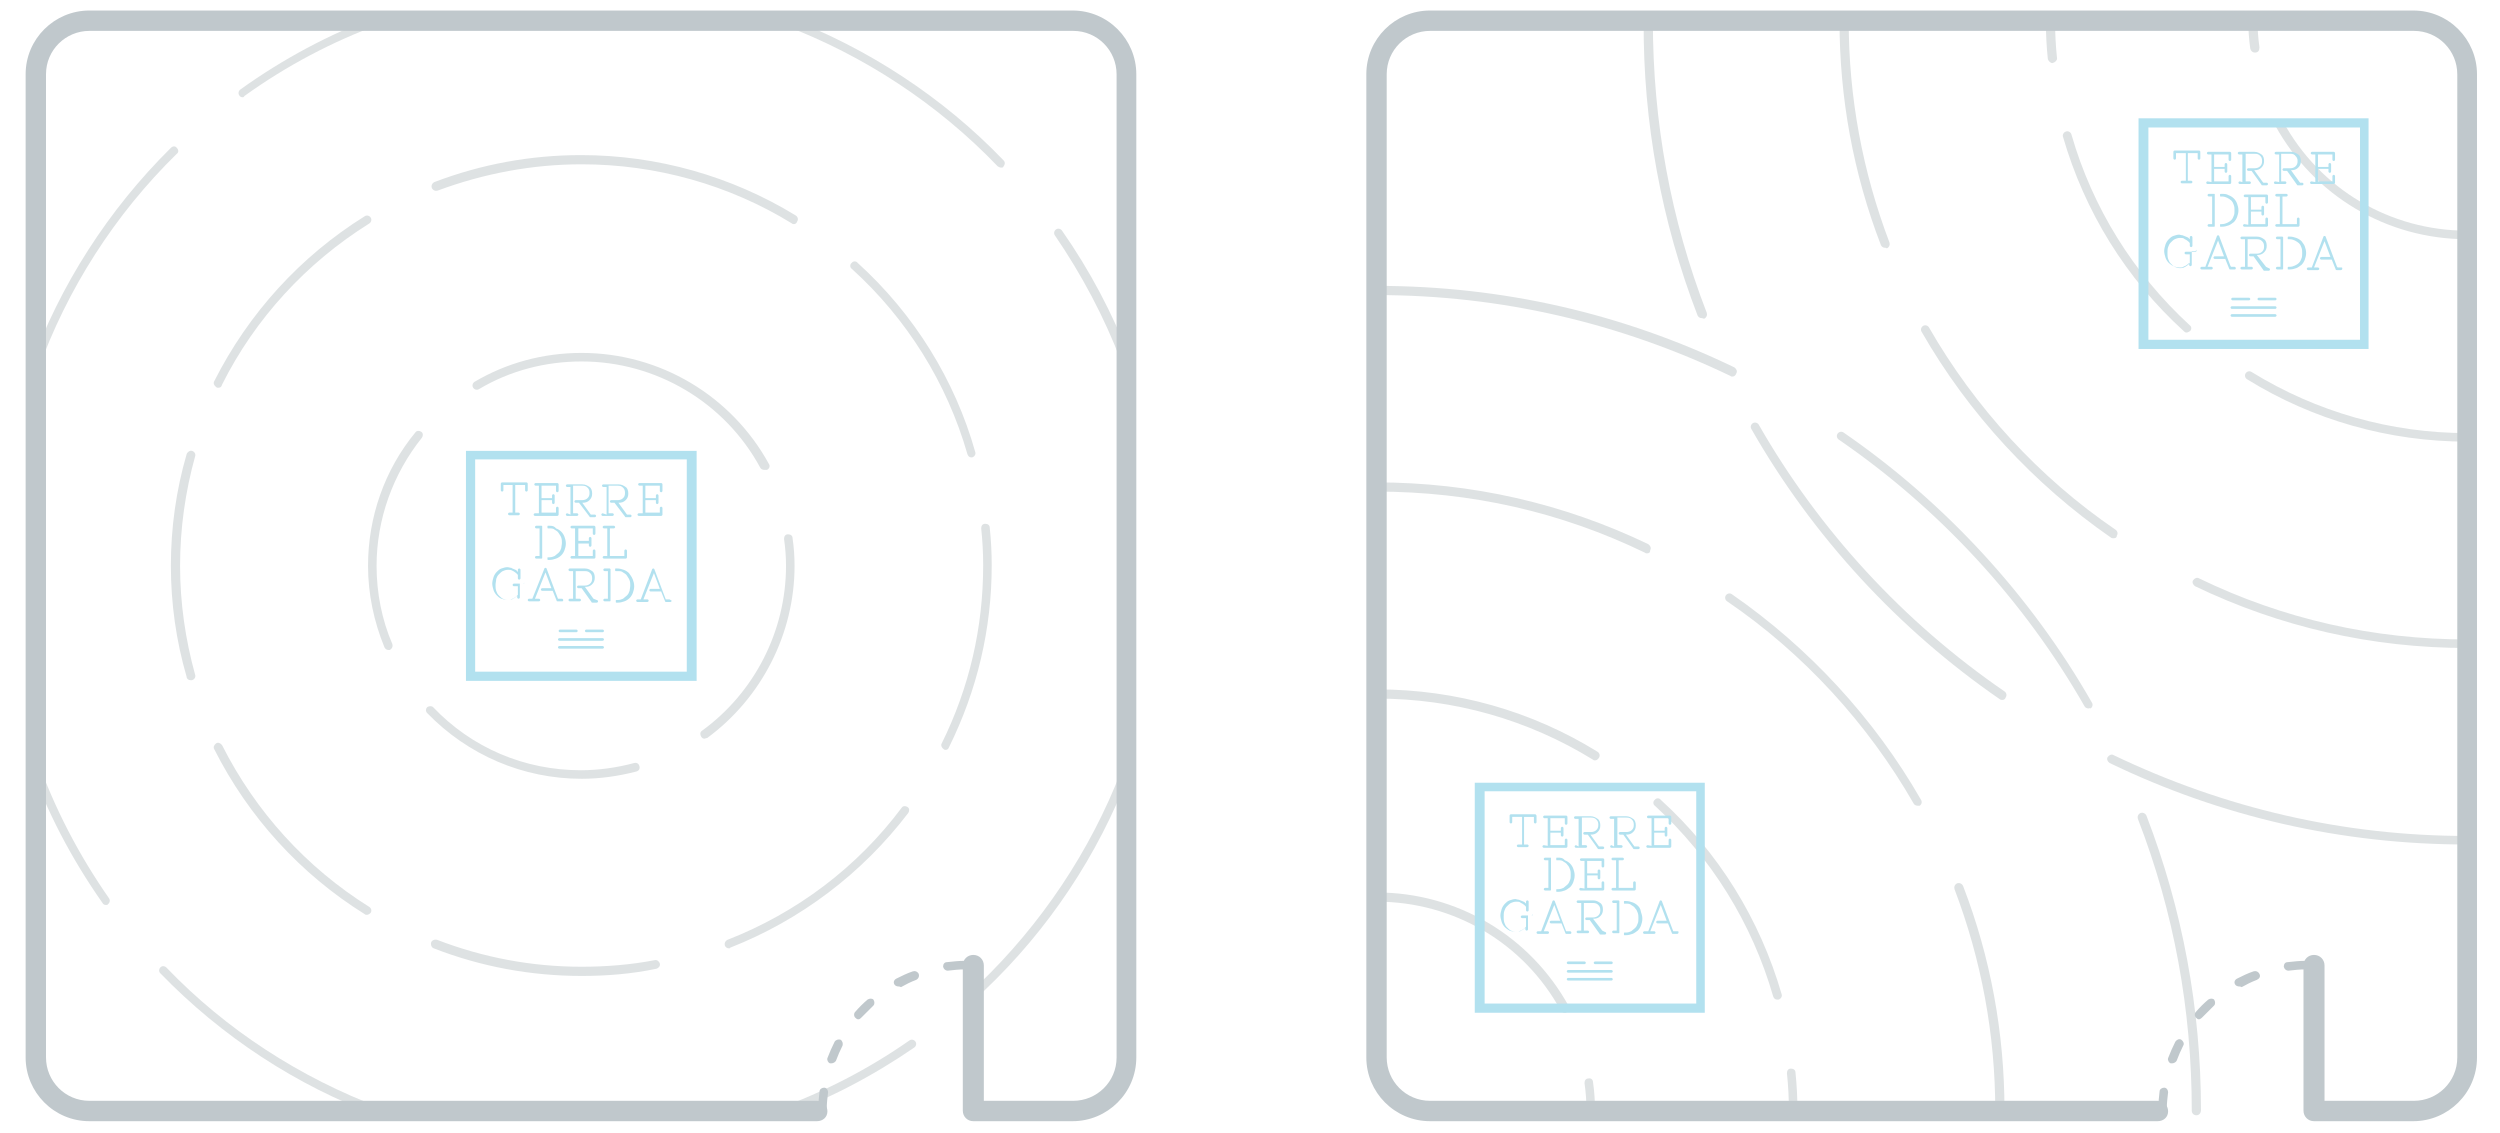 <?xml version="1.0" encoding="utf-8"?>
<!-- Generator: Adobe Illustrator 25.4.1, SVG Export Plug-In . SVG Version: 6.00 Build 0)  -->
<svg version="1.1" id="Livello_1" xmlns="http://www.w3.org/2000/svg" xmlns:xlink="http://www.w3.org/1999/xlink" x="0px" y="0px"
	 viewBox="0 0 380.4 172.4" style="enable-background:new 0 0 380.4 172.4;" xml:space="preserve">
<style type="text/css">
	.st0{fill:#B2E1EF;}
	.st1{fill:#DEE2E3;}
	.st2{fill:#C0C8CC;}
</style>
<g>
	<g>
		<g>
			<path class="st0" d="M70.9,68.6v35H106v-35H70.9z M104.6,102.2H72.3V69.9h32.2V102.2z"/>
			<path class="st0" d="M86.3,78.1c-0.1,0-0.2,0.1-0.2,0.2s0.1,0.2,0.2,0.2h1.5c0.1,0,0.2-0.1,0.2-0.2c0-0.1-0.1-0.2-0.2-0.2h-0.6h0
				c0,0,0,0,0,0v-4.2c0,0,0,0,0,0c0,0,0,0,0,0h1.4c0.4,0,0.6,0.1,0.8,0.3c0.2,0.2,0.3,0.4,0.3,0.8s-0.1,0.6-0.3,0.8
				c-0.2,0.2-0.5,0.3-0.8,0.3h-1c-0.1,0-0.2,0.1-0.2,0.2s0.1,0.2,0.2,0.2h0.5l1.6,2.1c0,0.1,0.1,0.1,0.2,0.1h0.6
				c0.1,0,0.2-0.1,0.2-0.2c0-0.1-0.1-0.2-0.2-0.2H90c0,0,0,0,0,0c0,0,0,0-0.1,0l-1.3-1.8h0c0.5,0,0.8-0.1,1.1-0.4s0.4-0.6,0.4-1
				c0-0.4-0.1-0.8-0.4-1s-0.6-0.4-1.1-0.4h-2.3c-0.1,0-0.2,0.1-0.2,0.2s0.1,0.2,0.2,0.2h0.5c0,0,0,0,0,0c0,0,0,0,0,0v4.2
				c0,0,0,0,0,0c0,0,0,0,0,0L86.3,78.1L86.3,78.1z M85.2,95.8c-0.1,0-0.2,0.1-0.2,0.2s0.1,0.2,0.2,0.2h2.5c0.1,0,0.2-0.1,0.2-0.2
				s-0.1-0.2-0.2-0.2H85.2z M87,84.6c-0.1,0-0.2,0.1-0.2,0.2S86.9,85,87,85h3.4c0.1,0,0.2-0.1,0.2-0.2v-1c0-0.1-0.1-0.2-0.2-0.2
				s-0.2,0.1-0.2,0.2v0.8c0,0,0,0,0,0c0,0,0,0,0,0h-2.2h0c0,0,0,0,0,0v-1.9c0,0,0,0,0,0c0,0,0,0,0,0h1.6h0c0,0,0,0,0,0V83
				c0,0.1,0.1,0.2,0.2,0.2s0.2-0.1,0.2-0.2v-1.1c0-0.1-0.1-0.2-0.2-0.2s-0.2,0.1-0.2,0.2v0.4v0c0,0,0,0,0,0h-1.6c0,0,0,0,0,0
				c0,0,0,0,0,0v-1.9c0,0,0,0,0,0c0,0,0,0,0,0h2.2c0,0,0,0,0,0c0,0,0,0,0,0v0.8c0,0.1,0.1,0.2,0.2,0.2s0.2-0.1,0.2-0.2v-1
				c0-0.1-0.1-0.2-0.2-0.2H87c-0.1,0-0.2,0.1-0.2,0.2s0.1,0.2,0.2,0.2h0.5c0,0,0,0,0,0c0,0,0,0,0,0v4.2c0,0,0,0,0,0c0,0,0,0,0,0
				L87,84.6L87,84.6z M81.4,78.1c-0.1,0-0.2,0.1-0.2,0.2s0.1,0.2,0.2,0.2h3.4c0.1,0,0.2-0.1,0.2-0.2v-1c0-0.1-0.1-0.2-0.2-0.2
				s-0.2,0.1-0.2,0.2V78c0,0,0,0,0,0c0,0,0,0,0,0h-2.2h0c0,0,0,0,0,0v-1.9c0,0,0,0,0,0c0,0,0,0,0,0h1.6c0,0,0,0,0,0c0,0,0,0,0,0v0.4
				c0,0.1,0.1,0.2,0.2,0.2c0.1,0,0.2-0.1,0.2-0.2v-1.1c0-0.1-0.1-0.2-0.2-0.2s-0.2,0.1-0.2,0.2v0.4v0c0,0,0,0,0,0h-1.6c0,0,0,0,0,0
				c0,0,0,0,0,0v-1.9c0,0,0,0,0,0c0,0,0,0,0,0h2.2h0c0,0,0,0,0,0v0.8c0,0.1,0.1,0.2,0.2,0.2s0.2-0.1,0.2-0.2v-1
				c0-0.1-0.1-0.2-0.2-0.2h-3.3c-0.1,0-0.2,0.1-0.2,0.2s0.1,0.2,0.2,0.2h0.5c0,0,0,0,0,0c0,0,0,0,0,0v4.2c0,0,0,0,0,0c0,0,0,0,0,0
				L81.4,78.1L81.4,78.1z M83.6,80h-0.2c-0.1,0-0.1,0-0.1,0.1v0.2c0,0.1,0.1,0.1,0.1,0.1h0.2c0.3,0,0.6,0,0.8,0.2
				c0.2,0.1,0.5,0.3,0.6,0.5s0.3,0.4,0.4,0.7c0.1,0.3,0.1,0.5,0.1,0.8s-0.1,0.6-0.1,0.8c-0.1,0.3-0.2,0.5-0.4,0.7
				c-0.2,0.2-0.4,0.3-0.6,0.5c-0.2,0.1-0.5,0.2-0.8,0.2h-0.2c-0.1,0-0.1,0-0.1,0.1v0.2c0,0.1,0.1,0.1,0.1,0.1h0.2
				c0.4,0,0.7-0.1,1-0.2s0.6-0.3,0.8-0.5c0.2-0.2,0.4-0.5,0.5-0.8c0.1-0.3,0.2-0.6,0.2-1s-0.1-0.7-0.2-1c-0.1-0.3-0.3-0.6-0.5-0.8
				c-0.2-0.2-0.5-0.4-0.8-0.5C84.3,80,83.9,80,83.6,80z M91.7,78.1c-0.1,0-0.2,0.1-0.2,0.2s0.1,0.2,0.2,0.2h1.5
				c0.1,0,0.2-0.1,0.2-0.2c0-0.1-0.1-0.2-0.2-0.2h-0.6h0c0,0,0,0,0,0v-4.2c0,0,0,0,0,0c0,0,0,0,0,0h1.4c0.4,0,0.6,0.1,0.8,0.3
				c0.2,0.2,0.3,0.4,0.3,0.8s-0.1,0.6-0.3,0.8c-0.2,0.2-0.5,0.3-0.8,0.3h-1c-0.1,0-0.2,0.1-0.2,0.2s0.1,0.2,0.2,0.2h0.5l1.6,2.1
				c0,0.1,0.1,0.1,0.2,0.1h0.6c0.1,0,0.2-0.1,0.2-0.2c0-0.1-0.1-0.2-0.2-0.2h-0.4c0,0,0,0,0,0c0,0,0,0-0.1,0l-1.3-1.8h0
				c0.5,0,0.8-0.1,1.1-0.4s0.4-0.6,0.4-1c0-0.4-0.1-0.8-0.4-1s-0.6-0.4-1.1-0.4h-2.3c-0.1,0-0.2,0.1-0.2,0.2s0.1,0.2,0.2,0.2h0.5h0
				c0,0,0,0,0,0v4.2c0,0,0,0,0,0c0,0,0,0,0,0L91.7,78.1L91.7,78.1z M97.2,78.1c-0.1,0-0.2,0.1-0.2,0.2s0.1,0.2,0.2,0.2h3.4
				c0.1,0,0.2-0.1,0.2-0.2v-1c0-0.1-0.1-0.2-0.2-0.2s-0.2,0.1-0.2,0.2V78c0,0,0,0,0,0c0,0,0,0,0,0h-2.2c0,0,0,0,0,0c0,0,0,0,0,0
				v-1.9c0,0,0,0,0,0c0,0,0,0,0,0h1.6h0c0,0,0,0,0,0v0.4c0,0.1,0.1,0.2,0.2,0.2s0.2-0.1,0.2-0.2v-1.1c0-0.1-0.1-0.2-0.2-0.2
				s-0.2,0.1-0.2,0.2v0.4c0,0,0,0,0,0c0,0,0,0,0,0h-1.6c0,0,0,0,0,0c0,0,0,0,0,0v-1.9c0,0,0,0,0,0c0,0,0,0,0,0h2.2c0,0,0,0,0,0
				c0,0,0,0,0,0v0.8c0,0.1,0.1,0.2,0.2,0.2s0.2-0.1,0.2-0.2v-1c0-0.1-0.1-0.2-0.2-0.2h-3.3c-0.1,0-0.2,0.1-0.2,0.2s0.1,0.2,0.2,0.2
				h0.5c0,0,0,0,0,0c0,0,0,0,0,0v4.2c0,0,0,0,0,0c0,0,0,0,0,0L97.2,78.1L97.2,78.1z M90.3,91.1C90.3,91.1,90.2,91.1,90.3,91.1
				l-1.3-1.8h0c0.5,0,0.8-0.1,1.1-0.4s0.4-0.6,0.4-1s-0.1-0.8-0.4-1s-0.6-0.4-1.1-0.4h-2.3c-0.1,0-0.2,0.1-0.2,0.2s0.1,0.2,0.2,0.2
				h0.5c0,0,0,0,0,0c0,0,0,0,0,0v4.2v0c0,0,0,0,0,0h-0.5c-0.1,0-0.2,0.1-0.2,0.2s0.1,0.2,0.2,0.2h1.5c0.1,0,0.2-0.1,0.2-0.2
				s-0.1-0.2-0.2-0.2h-0.6c0,0,0,0,0,0c0,0,0,0,0,0v-4.2c0,0,0,0,0,0c0,0,0,0,0,0H89c0.4,0,0.6,0.1,0.8,0.3c0.2,0.2,0.3,0.4,0.3,0.8
				s-0.1,0.6-0.3,0.8c-0.2,0.2-0.5,0.3-0.8,0.3h-1c-0.1,0-0.2,0.1-0.2,0.2s0.1,0.2,0.2,0.2h0.5l1.5,2.1c0,0.1,0.1,0.1,0.2,0.1h0.6
				c0.1,0,0.2-0.1,0.2-0.2s-0.1-0.2-0.2-0.2L90.3,91.1C90.3,91.2,90.3,91.2,90.3,91.1z M91.9,84.6c-0.1,0-0.2,0.1-0.2,0.2
				s0.1,0.2,0.2,0.2h3.3c0.1,0,0.2-0.1,0.2-0.2v-1c0-0.1-0.1-0.2-0.2-0.2s-0.2,0.1-0.2,0.2v0.8c0,0,0,0,0,0c0,0,0,0,0,0h-2.2
				c0,0,0,0,0,0c0,0,0,0,0,0v-4.2c0,0,0,0,0,0c0,0,0,0,0,0h0.6c0.1,0,0.2-0.1,0.2-0.2c0-0.1-0.1-0.2-0.2-0.2h-1.5
				c-0.1,0-0.2,0.1-0.2,0.2s0.1,0.2,0.2,0.2h0.5c0,0,0,0,0,0c0,0,0,0,0,0v4.2c0,0,0,0,0,0c0,0,0,0,0,0H91.9z M101.8,91.2h-0.4
				c0,0,0,0-0.1,0l-1.7-4.5c0-0.1-0.1-0.2-0.2-0.2c-0.1,0-0.2,0.1-0.2,0.2l-1.7,4.5c0,0-0.1,0-0.1,0h-0.4c-0.1,0-0.2,0.1-0.2,0.2
				s0.1,0.2,0.2,0.2h1.5c0.1,0,0.2-0.1,0.2-0.2c0-0.1-0.1-0.2-0.2-0.2h-0.6l1.6-4l0.9,2.4h-1.4c-0.1,0-0.2,0.1-0.2,0.2
				s0.1,0.2,0.2,0.2h1.5c0,0,0,0,0.1,0c0,0,0,0,0,0l0.6,1.5c0,0.1,0.1,0.1,0.2,0.1h0.6c0.1,0,0.2-0.1,0.2-0.2
				C101.9,91.2,101.9,91.2,101.8,91.2z M91.7,97.1h-6.6c-0.1,0-0.2,0.1-0.2,0.2s0.1,0.2,0.2,0.2h6.6c0.1,0,0.2-0.1,0.2-0.2
				S91.8,97.1,91.7,97.1z M92.8,86.5H92c-0.1,0-0.2,0.1-0.2,0.2s0.1,0.2,0.2,0.2h0.5c0,0,0,0,0,0v4.2c0,0,0,0,0,0H92
				c-0.1,0-0.2,0.1-0.2,0.2s0.1,0.2,0.2,0.2h0.8c0.1,0,0.1-0.1,0.1-0.1v-4.8C92.9,86.6,92.8,86.5,92.8,86.5z M91.7,95.8h-2.5
				c-0.1,0-0.2,0.1-0.2,0.2s0.1,0.2,0.2,0.2h2.5c0.1,0,0.2-0.1,0.2-0.2C91.9,95.9,91.8,95.8,91.7,95.8z M82.1,84.6h-0.5
				c-0.1,0-0.2,0.1-0.2,0.2s0.1,0.2,0.2,0.2h0.8c0.1,0,0.1-0.1,0.1-0.1v-4.8c0-0.1-0.1-0.1-0.1-0.1h-0.8c-0.1,0-0.2,0.1-0.2,0.2
				s0.1,0.2,0.2,0.2h0.5c0,0,0,0,0,0L82.1,84.6C82.1,84.6,82.1,84.6,82.1,84.6z M95.7,87.2c-0.2-0.2-0.5-0.4-0.8-0.5
				c-0.3-0.1-0.6-0.2-1-0.2h-0.2c-0.1,0-0.1,0-0.1,0.1v0.2c0,0.1,0.1,0.1,0.1,0.1H94c0.3,0,0.6,0,0.8,0.2c0.2,0.1,0.5,0.3,0.6,0.5
				s0.3,0.4,0.4,0.7c0.1,0.3,0.1,0.5,0.1,0.8s-0.1,0.6-0.1,0.8c-0.1,0.3-0.2,0.5-0.4,0.7c-0.2,0.2-0.4,0.3-0.6,0.5
				c-0.2,0.1-0.5,0.2-0.8,0.2h-0.2c-0.1,0-0.1,0-0.1,0.1v0.2c0,0.1,0.1,0.1,0.1,0.1H94c0.4,0,0.7-0.1,1-0.2s0.6-0.3,0.8-0.5
				c0.2-0.2,0.4-0.5,0.5-0.8c0.1-0.3,0.2-0.6,0.2-1s-0.1-0.7-0.2-1C96.1,87.7,95.9,87.5,95.7,87.2z M79.7,88.8h-1.5
				c-0.1,0-0.2,0.1-0.2,0.2s0.1,0.2,0.2,0.2h0.6c0,0,0,0,0,0c0,0,0,0,0,0v1.3c-0.1,0.1-0.2,0.3-0.4,0.4c-0.1,0.1-0.3,0.2-0.5,0.3
				c-0.2,0.1-0.4,0.1-0.6,0.1c-0.3,0-0.6-0.1-0.8-0.2c-0.2-0.1-0.4-0.3-0.6-0.5c-0.2-0.2-0.3-0.4-0.4-0.7c-0.1-0.3-0.1-0.6-0.1-0.9
				c0-0.3,0.1-0.6,0.1-0.9c0.1-0.3,0.2-0.5,0.4-0.7c0.2-0.2,0.4-0.4,0.6-0.5c0.2-0.1,0.5-0.2,0.8-0.2c0.2,0,0.4,0,0.6,0.1
				s0.4,0.2,0.5,0.3c0.1,0.1,0.3,0.2,0.4,0.4V88c0,0.1,0.1,0.2,0.2,0.2s0.2-0.1,0.2-0.2v-1.3c0-0.1-0.1-0.2-0.2-0.2
				s-0.2,0.1-0.2,0.2V87c-0.1,0-0.1-0.1-0.2-0.2c-0.1-0.1-0.2-0.1-0.4-0.2s-0.3-0.1-0.4-0.2c-0.2,0-0.4-0.1-0.6-0.1
				c-0.3,0-0.6,0.1-0.9,0.2s-0.5,0.3-0.7,0.5c-0.2,0.2-0.4,0.5-0.5,0.8s-0.2,0.7-0.2,1s0.1,0.7,0.2,1s0.3,0.6,0.5,0.8
				s0.4,0.4,0.7,0.5c0.3,0.1,0.6,0.2,1,0.2c0.2,0,0.4,0,0.5-0.1s0.3-0.1,0.4-0.2c0.1-0.1,0.2-0.1,0.3-0.2c0.1-0.1,0.1-0.1,0.2-0.2
				v0.3c0,0.1,0.1,0.2,0.2,0.2s0.2-0.1,0.2-0.2v-2.1c0,0,0,0,0,0c0,0,0,0,0,0h0.5c0.1,0,0.2-0.1,0.2-0.2S79.8,88.8,79.7,88.8z
				 M80.1,73.4h-3.7c-0.1,0-0.2,0.1-0.2,0.2v1c0,0.1,0.1,0.2,0.2,0.2s0.2-0.1,0.2-0.2v-0.8c0,0,0,0,0,0c0,0,0,0,0,0H78c0,0,0,0,0,0
				c0,0,0,0,0,0V78c0,0,0,0,0,0c0,0,0,0,0,0h-0.5c-0.1,0-0.2,0.1-0.2,0.2s0.1,0.2,0.2,0.2h1.4c0.1,0,0.2-0.1,0.2-0.2
				c0-0.1-0.1-0.2-0.2-0.2h-0.5c0,0,0,0,0,0c0,0,0,0,0,0v-4.2c0,0,0,0,0,0c0,0,0,0,0,0h1.5c0,0,0,0,0,0c0,0,0,0,0,0v0.8
				c0,0.1,0.1,0.2,0.2,0.2s0.2-0.1,0.2-0.2v-1C80.3,73.5,80.2,73.4,80.1,73.4z M91.7,98.3h-6.6c-0.1,0-0.2,0.1-0.2,0.2
				s0.1,0.2,0.2,0.2h6.6c0.1,0,0.2-0.1,0.2-0.2S91.8,98.3,91.7,98.3z M85.7,91.3c0-0.1-0.1-0.2-0.2-0.2H85c0,0,0,0-0.1,0l-1.7-4.5
				c0-0.1-0.1-0.2-0.2-0.2c-0.1,0-0.2,0.1-0.2,0.2L81,91.1c0,0-0.1,0-0.1,0h-0.4c-0.1,0-0.2,0.1-0.2,0.2s0.1,0.2,0.2,0.2h1.5
				c0.1,0,0.2-0.1,0.2-0.2c0-0.1-0.1-0.2-0.2-0.2h-0.6l1.6-4l0.9,2.4h-1.4c-0.1,0-0.2,0.1-0.2,0.2s0.1,0.2,0.2,0.2H84c0,0,0,0,0.1,0
				c0,0,0,0,0,0l0.6,1.5c0,0.1,0.1,0.1,0.2,0.1h0.6C85.6,91.5,85.7,91.5,85.7,91.3z"/>
		</g>
	</g>
	<g>
		<path class="st1" d="M88.5,118.5c-8.9,0-17.3-3.6-23.5-10c-0.3-0.3-0.2-0.7,0-0.9c0.3-0.2,0.7-0.2,0.9,0
			c5.9,6.2,13.9,9.6,22.5,9.6c2.7,0,5.5-0.4,8.1-1.1c0.4-0.1,0.7,0.1,0.8,0.5c0.1,0.4-0.1,0.7-0.5,0.8
			C94.1,118.1,91.3,118.5,88.5,118.5z M107.2,112.4c-0.2,0-0.4-0.1-0.5-0.3c-0.2-0.3-0.2-0.7,0.1-0.9c8-5.8,12.8-15.2,12.8-25.1
			c0-1.4-0.1-2.7-0.3-4.1c0-0.4,0.2-0.7,0.6-0.7c0.4,0,0.7,0.2,0.7,0.6c0.2,1.4,0.3,2.8,0.3,4.2c0,10.3-5,20.1-13.3,26.2
			C107.4,112.3,107.3,112.4,107.2,112.4z M59.1,98.9c-0.3,0-0.5-0.2-0.6-0.4c-1.6-3.9-2.5-8.1-2.5-12.4c0-7.4,2.5-14.6,7.2-20.3
			c0.2-0.3,0.6-0.3,0.9-0.1c0.3,0.2,0.3,0.6,0.1,0.9c-4.4,5.5-6.9,12.4-6.9,19.5c0,4.1,0.8,8.2,2.4,11.9c0.1,0.3,0,0.7-0.4,0.9
			C59.3,98.9,59.2,98.9,59.1,98.9z M116.3,71.5c-0.2,0-0.5-0.1-0.6-0.3C110.3,61.2,99.8,55,88.5,55c-5.5,0-10.9,1.4-15.6,4.2
			c-0.3,0.2-0.7,0.1-0.9-0.2c-0.2-0.3-0.1-0.7,0.2-0.9c4.9-2.9,10.5-4.4,16.3-4.4c11.9,0,22.8,6.5,28.5,16.9
			c0.2,0.3,0.1,0.7-0.3,0.9C116.6,71.5,116.4,71.5,116.3,71.5z"/>
		<path class="st1" d="M88.5,148.5c-7.7,0-15.3-1.4-22.5-4.2c-0.3-0.1-0.5-0.5-0.4-0.9c0.1-0.3,0.5-0.5,0.9-0.4
			c7,2.7,14.4,4.1,22,4.1c3.7,0,7.5-0.3,11.1-1c0.4-0.1,0.7,0.2,0.8,0.5c0.1,0.4-0.2,0.7-0.5,0.8C96.1,148.2,92.3,148.5,88.5,148.5z
			 M110.9,144.3c-0.3,0-0.5-0.2-0.6-0.4c-0.1-0.3,0-0.7,0.4-0.9c10.5-4.1,19.7-11,26.5-20.1c0.2-0.3,0.6-0.3,0.9-0.1
			s0.3,0.6,0.1,0.9c-7,9.2-16.4,16.3-27.1,20.5C111.1,144.3,111,144.3,110.9,144.3z M55.8,139.2c-0.1,0-0.2,0-0.3-0.1
			c-9.8-6.1-17.7-14.8-22.9-25.1c-0.2-0.3,0-0.7,0.3-0.9c0.3-0.2,0.7,0,0.9,0.3c5.1,10.1,12.8,18.6,22.4,24.6
			c0.3,0.2,0.4,0.6,0.2,0.9C56.2,139.1,56,139.2,55.8,139.2z M143.9,114.1c-0.1,0-0.2,0-0.3-0.1c-0.3-0.2-0.5-0.6-0.3-0.9
			c4.2-8.5,6.3-17.6,6.3-27.1c0-1.9-0.1-3.7-0.3-5.6c0-0.4,0.2-0.7,0.6-0.7c0.4,0,0.7,0.2,0.7,0.6c0.2,1.9,0.3,3.8,0.3,5.7
			c0,9.7-2.2,19-6.5,27.7C144.3,114,144.1,114.1,143.9,114.1z M29,103.5c-0.3,0-0.6-0.2-0.6-0.5C26.8,97.5,26,91.8,26,86.1
			c0-5.8,0.8-11.5,2.4-17c0.1-0.3,0.5-0.6,0.8-0.5c0.4,0.1,0.6,0.5,0.5,0.8c-1.5,5.4-2.3,11-2.3,16.7c0,5.6,0.8,11.2,2.3,16.6
			c0.1,0.3-0.1,0.7-0.5,0.8C29.1,103.5,29,103.5,29,103.5z M147.8,69.6c-0.3,0-0.5-0.2-0.6-0.5c-3.1-10.8-9.2-20.6-17.6-28.2
			c-0.3-0.2-0.3-0.7,0-0.9c0.2-0.3,0.7-0.3,0.9,0c8.6,7.8,14.8,17.8,17.9,28.8c0.1,0.3-0.1,0.7-0.5,0.8
			C148,69.6,147.9,69.6,147.8,69.6z M33.2,59c-0.1,0-0.2,0-0.3-0.1c-0.3-0.2-0.5-0.6-0.3-0.9c5.2-10.3,13.1-19,22.9-25.1
			c0.3-0.2,0.7-0.1,0.9,0.2c0.2,0.3,0.1,0.7-0.2,0.9c-9.6,6-17.4,14.5-22.4,24.5C33.7,58.9,33.5,59,33.2,59z M120.8,34.1
			c-0.1,0-0.2,0-0.3-0.1c-9.6-5.9-20.7-9-32-9c0,0,0,0,0,0c-7.5,0-14.9,1.4-21.9,4c-0.3,0.1-0.7,0-0.9-0.4c-0.1-0.3,0-0.7,0.4-0.9
			c7.1-2.7,14.6-4.1,22.3-4.1c0,0,0,0,0,0c11.6,0,22.9,3.2,32.7,9.2c0.3,0.2,0.4,0.6,0.2,0.9C121.2,34,121,34.1,120.8,34.1z"/>
		<path class="st1" d="M57.8,169.8c-0.1,0-0.2,0-0.2,0c-12.5-4.6-23.9-12.1-33.2-21.7c-0.3-0.3-0.2-0.7,0-0.9c0.3-0.3,0.7-0.2,0.9,0
			c9.1,9.5,20.4,16.8,32.7,21.4c0.3,0.1,0.5,0.5,0.4,0.8C58.3,169.6,58.1,169.8,57.8,169.8z M16.1,137.7c-0.2,0-0.4-0.1-0.5-0.3
			c-4.7-6.7-8.5-13.9-11.2-21.6c-0.1-0.3,0.1-0.7,0.4-0.8c0.3-0.1,0.7,0.1,0.8,0.4c2.7,7.6,6.4,14.7,11,21.3
			c0.2,0.3,0.1,0.7-0.2,0.9C16.4,137.7,16.3,137.7,16.1,137.7z"/>
		<path class="st1" d="M118.3,170c-0.3,0-0.5-0.2-0.6-0.4c-0.1-0.3,0.1-0.7,0.4-0.8c7.2-2.6,14-6.1,20.3-10.5
			c0.3-0.2,0.7-0.1,0.9,0.2s0.1,0.7-0.2,0.9c-6.4,4.4-13.3,8-20.6,10.6C118.5,170,118.4,170,118.3,170z M149.4,150.9
			c-0.2,0-0.3-0.1-0.5-0.2c-0.3-0.3-0.2-0.7,0-0.9c9.5-9.1,17-20.3,21.7-32.5c0.1-0.3,0.5-0.5,0.8-0.4c0.3,0.1,0.5,0.5,0.4,0.8
			c-4.7,12.4-12.3,23.8-22,33C149.7,150.9,149.5,150.9,149.4,150.9z"/>
		<path class="st1" d="M171.2,55.4c-0.3,0-0.5-0.2-0.6-0.4c-2.6-6.8-6-13.2-10.1-19.2c-0.2-0.3-0.1-0.7,0.2-0.9
			c0.3-0.2,0.7-0.1,0.9,0.2c4.2,6,7.7,12.6,10.3,19.4c0.1,0.3,0,0.7-0.4,0.8C171.4,55.3,171.3,55.4,171.2,55.4z M152.3,25.5
			c-0.2,0-0.3-0.1-0.5-0.2c-9.1-9.5-20.4-16.9-32.6-21.5c-0.3-0.1-0.5-0.5-0.4-0.8c0.1-0.3,0.5-0.5,0.8-0.4
			c12.4,4.7,23.9,12.2,33.1,21.8c0.3,0.3,0.2,0.7,0,0.9C152.7,25.5,152.5,25.5,152.3,25.5z"/>
		<path class="st1" d="M5.2,56.7c-0.1,0-0.1,0-0.2,0c-0.3-0.1-0.5-0.5-0.4-0.8c4.5-12.5,11.9-24,21.4-33.4c0.3-0.3,0.7-0.3,0.9,0
			c0.3,0.3,0.3,0.7,0,0.9C17.5,32.6,10.2,44,5.8,56.3C5.7,56.6,5.5,56.7,5.2,56.7z M36.9,14.8c-0.2,0-0.4-0.1-0.5-0.3
			c-0.2-0.3-0.1-0.7,0.2-0.9C43,9,50.1,5.2,57.6,2.4c0.3-0.1,0.7,0,0.8,0.4c0.1,0.3,0,0.7-0.4,0.8c-7.4,2.7-14.4,6.4-20.8,11
			C37.1,14.8,37,14.8,36.9,14.8z"/>
	</g>
	<g>
		<path class="st1" d="M242.1,169.7c-0.4,0-0.7-0.3-0.7-0.7c0-1.4-0.1-2.8-0.3-4.2c0-0.4,0.2-0.7,0.6-0.7c0.4-0.1,0.7,0.2,0.7,0.6
			c0.2,1.4,0.3,2.9,0.3,4.4C242.7,169.4,242.4,169.7,242.1,169.7z M238.1,154.1c-0.2,0-0.5-0.1-0.6-0.3c-5.6-10.3-16.3-16.6-28-16.6
			c-0.4,0-0.7-0.3-0.7-0.7s0.3-0.7,0.7-0.7c12.2,0,23.3,6.6,29.2,17.3c0.2,0.3,0.1,0.7-0.3,0.9C238.3,154.1,238.2,154.1,238.1,154.1
			z"/>
		<path class="st1" d="M272.9,169.7c-0.4,0-0.7-0.3-0.7-0.7c0-1.9-0.1-3.8-0.3-5.7c0-0.4,0.2-0.7,0.6-0.7c0.4,0,0.7,0.2,0.7,0.6
			c0.2,1.9,0.3,3.9,0.3,5.8C273.5,169.4,273.2,169.7,272.9,169.7z M270.4,152.1c-0.3,0-0.5-0.2-0.6-0.5c-3.2-11.1-9.4-21.1-18-29
			c-0.3-0.2-0.3-0.7,0-0.9c0.2-0.3,0.7-0.3,0.9,0c8.8,8,15.1,18.2,18.4,29.6c0.1,0.3-0.1,0.7-0.5,0.8
			C270.5,152.1,270.5,152.1,270.4,152.1z M242.7,115.7c-0.1,0-0.2,0-0.3-0.1c-9.9-6.1-21.2-9.3-32.8-9.3c-0.4,0-0.7-0.3-0.7-0.7
			s0.3-0.7,0.7-0.7c11.9,0,23.5,3.3,33.5,9.5c0.3,0.2,0.4,0.6,0.2,0.9C243.1,115.6,242.9,115.7,242.7,115.7z"/>
		<path class="st1" d="M304.3,169.7c-0.4,0-0.7-0.3-0.7-0.7c0-11.6-2.1-22.9-6.2-33.7c-0.1-0.3,0-0.7,0.4-0.9c0.3-0.1,0.7,0,0.9,0.4
			c4.2,10.9,6.3,22.4,6.3,34.1C305,169.4,304.7,169.7,304.3,169.7z M291.8,122.6c-0.2,0-0.5-0.1-0.6-0.3
			c-7-12.2-16.8-22.9-28.4-30.8c-0.3-0.2-0.4-0.6-0.2-0.9c0.2-0.3,0.6-0.4,0.9-0.2c11.7,8.1,21.7,18.9,28.8,31.3
			c0.2,0.3,0.1,0.7-0.2,0.9C292,122.6,291.9,122.6,291.8,122.6z M250.6,84.2c-0.1,0-0.2,0-0.3-0.1c-12.8-6.2-26.5-9.3-40.9-9.3
			c-0.4,0-0.7-0.3-0.7-0.7s0.3-0.7,0.7-0.7c14.5,0,28.5,3.2,41.4,9.4c0.3,0.2,0.5,0.6,0.3,0.9C251.1,84.1,250.9,84.2,250.6,84.2z"/>
		<path class="st1" d="M334.2,169.7c-0.4,0-0.7-0.3-0.7-0.7c0-15.3-2.7-30.2-8.2-44.4c-0.1-0.3,0-0.7,0.4-0.9c0.3-0.1,0.7,0,0.9,0.4
			c5.5,14.3,8.3,29.4,8.3,44.8C334.9,169.4,334.6,169.7,334.2,169.7z M317.8,107.8c-0.2,0-0.5-0.1-0.6-0.3
			c-9.2-16.1-22.1-30.1-37.4-40.6c-0.3-0.2-0.4-0.6-0.2-0.9s0.6-0.4,0.9-0.2c15.4,10.6,28.5,24.8,37.8,41.1c0.2,0.3,0.1,0.7-0.2,0.9
			C318,107.7,317.9,107.8,317.8,107.8z M263.6,57.3c-0.1,0-0.2,0-0.3-0.1c-16.9-8.1-35-12.3-53.8-12.3c-0.4,0-0.7-0.3-0.7-0.7
			s0.3-0.7,0.7-0.7c19.1,0,37.4,4.2,54.4,12.4c0.3,0.2,0.5,0.6,0.3,0.9C264.1,57.1,263.9,57.3,263.6,57.3z"/>
	</g>
	<g>
		<path class="st1" d="M375.4,36.4c-12.2,0-23.3-6.6-29.2-17.3c-0.2-0.3-0.1-0.7,0.3-0.9c0.3-0.2,0.7-0.1,0.9,0.3
			c5.6,10.3,16.3,16.6,28,16.6c0.4,0,0.7,0.3,0.7,0.7S375.8,36.4,375.4,36.4z M343.1,8c-0.3,0-0.6-0.2-0.7-0.6
			c-0.2-1.4-0.3-2.9-0.3-4.4c0-0.4,0.3-0.7,0.7-0.7l0,0c0.4,0,0.7,0.3,0.7,0.7c0,1.4,0.1,2.8,0.3,4.2C343.8,7.7,343.6,8,343.1,8
			C343.2,8,343.1,8,343.1,8z"/>
		<path class="st1" d="M375.4,67.2c-11.9,0-23.5-3.3-33.5-9.5c-0.3-0.2-0.4-0.6-0.2-0.9c0.2-0.3,0.6-0.4,0.9-0.2
			c9.9,6.1,21.2,9.3,32.8,9.3c0.4,0,0.7,0.3,0.7,0.7S375.8,67.2,375.4,67.2z M332.7,50.6c-0.2,0-0.3-0.1-0.4-0.2
			c-8.8-8-15.1-18.2-18.4-29.6c-0.1-0.3,0.1-0.7,0.5-0.8c0.3-0.1,0.7,0.1,0.8,0.5c3.2,11.1,9.4,21.1,18,29c0.3,0.2,0.3,0.7,0,0.9
			C333,50.5,332.9,50.6,332.7,50.6z M312.3,9.6c-0.3,0-0.6-0.3-0.7-0.6c-0.2-1.9-0.3-3.9-0.3-5.8c0-0.4,0.3-0.7,0.7-0.7
			s0.7,0.3,0.7,0.7c0,1.9,0.1,3.8,0.3,5.7C313,9.2,312.7,9.5,312.3,9.6C312.3,9.6,312.3,9.6,312.3,9.6z"/>
		<path class="st1" d="M375.4,98.6c-14.5,0-28.5-3.2-41.4-9.4c-0.3-0.2-0.5-0.6-0.3-0.9c0.2-0.3,0.6-0.5,0.9-0.3
			c12.8,6.2,26.5,9.3,40.9,9.3c0.4,0,0.7,0.3,0.7,0.7S375.8,98.6,375.4,98.6z M321.6,81.9c-0.1,0-0.3,0-0.4-0.1
			c-11.7-8.1-21.7-18.9-28.8-31.3c-0.2-0.3-0.1-0.7,0.2-0.9c0.3-0.2,0.7-0.1,0.9,0.2c7,12.2,16.8,22.9,28.4,30.8
			c0.3,0.2,0.4,0.6,0.2,0.9C322.1,81.8,321.9,81.9,321.6,81.9z M286.8,37.7c-0.3,0-0.5-0.2-0.6-0.4c-4.2-10.9-6.3-22.4-6.3-34.1
			c0-0.4,0.3-0.7,0.7-0.7s0.7,0.3,0.7,0.7c0,11.6,2.1,22.9,6.2,33.7c0.1,0.3,0,0.7-0.4,0.9C287,37.7,286.9,37.7,286.8,37.7z"/>
		<path class="st1" d="M375.4,128.5c-19.1,0-37.4-4.2-54.4-12.4c-0.3-0.2-0.5-0.6-0.3-0.9c0.2-0.3,0.6-0.5,0.9-0.3
			c16.9,8.1,35,12.3,53.8,12.3c0.4,0,0.7,0.3,0.7,0.7S375.8,128.5,375.4,128.5z M304.7,106.5c-0.1,0-0.3,0-0.4-0.1
			c-15.4-10.6-28.5-24.8-37.8-41.1c-0.2-0.3-0.1-0.7,0.2-0.9c0.3-0.2,0.7-0.1,0.9,0.2c9.2,16.1,22.1,30.1,37.4,40.6
			c0.3,0.2,0.4,0.6,0.2,0.9C305.1,106.4,304.9,106.5,304.7,106.5z M258.9,48.4c-0.3,0-0.5-0.2-0.6-0.4c-5.5-14.3-8.3-29.4-8.2-44.8
			c0-0.4,0.3-0.7,0.7-0.7l0,0c0.4,0,0.7,0.3,0.7,0.7c0,15.3,2.7,30.2,8.2,44.4c0.1,0.3,0,0.7-0.4,0.9
			C259,48.4,258.9,48.4,258.9,48.4z"/>
	</g>
	<g>
		<g>
			<path class="st0" d="M224.4,119.1v35h35v-35H224.4z M258.1,152.7h-32.2v-32.3h32.2L258.1,152.7L258.1,152.7z"/>
			<path class="st0" d="M239.8,128.6c-0.1,0-0.2,0.1-0.2,0.2s0.1,0.2,0.2,0.2h1.5c0.1,0,0.2-0.1,0.2-0.2s-0.1-0.2-0.2-0.2h-0.6h0
				c0,0,0,0,0,0v-4.2c0,0,0,0,0,0c0,0,0,0,0,0h1.4c0.4,0,0.6,0.1,0.8,0.3c0.2,0.2,0.3,0.4,0.3,0.8s-0.1,0.6-0.3,0.8
				c-0.2,0.2-0.5,0.3-0.8,0.3h-1c-0.1,0-0.2,0.1-0.2,0.2s0.1,0.2,0.2,0.2h0.5l1.5,2.1c0,0.1,0.1,0.1,0.2,0.1h0.6
				c0.1,0,0.2-0.1,0.2-0.2s-0.1-0.2-0.2-0.2h-0.5c0,0,0,0,0,0c0,0,0,0-0.1,0l-1.3-1.8h0c0.5,0,0.8-0.1,1.1-0.4s0.4-0.6,0.4-1
				c0-0.4-0.1-0.8-0.4-1s-0.6-0.4-1.1-0.4h-2.3c-0.1,0-0.2,0.1-0.2,0.2s0.1,0.2,0.2,0.2h0.5c0,0,0,0,0,0c0,0,0,0,0,0v4.2
				c0,0,0,0,0,0c0,0,0,0,0,0L239.8,128.6L239.8,128.6z M238.6,146.3c-0.1,0-0.2,0.1-0.2,0.2s0.1,0.2,0.2,0.2h2.5
				c0.1,0,0.2-0.1,0.2-0.2s-0.1-0.2-0.2-0.2H238.6z M240.5,135.1c-0.1,0-0.2,0.1-0.2,0.2s0.1,0.2,0.2,0.2h3.4c0.1,0,0.2-0.1,0.2-0.2
				v-1c0-0.1-0.1-0.2-0.2-0.2s-0.2,0.1-0.2,0.2v0.8c0,0,0,0,0,0c0,0,0,0,0,0h-2.2h0c0,0,0,0,0,0v-1.9c0,0,0,0,0,0c0,0,0,0,0,0h1.6h0
				c0,0,0,0,0,0v0.4c0,0.1,0.1,0.2,0.2,0.2s0.2-0.1,0.2-0.2v-1.1c0-0.1-0.1-0.2-0.2-0.2s-0.2,0.1-0.2,0.2v0.4c0,0,0,0,0,0
				c0,0,0,0,0,0h-1.6c0,0,0,0,0,0c0,0,0,0,0,0v-1.9c0,0,0,0,0,0c0,0,0,0,0,0h2.2c0,0,0,0,0,0c0,0,0,0,0,0v0.8c0,0.1,0.1,0.2,0.2,0.2
				s0.2-0.1,0.2-0.2v-1c0-0.1-0.1-0.2-0.2-0.2h-3.3c-0.1,0-0.2,0.1-0.2,0.2s0.1,0.2,0.2,0.2h0.5c0,0,0,0,0,0c0,0,0,0,0,0v4.2
				c0,0,0,0,0,0s0,0,0,0L240.5,135.1L240.5,135.1z M234.9,128.6c-0.1,0-0.2,0.1-0.2,0.2s0.1,0.2,0.2,0.2h3.4c0.1,0,0.2-0.1,0.2-0.2
				v-1c0-0.1-0.1-0.2-0.2-0.2s-0.2,0.1-0.2,0.2v0.8c0,0,0,0,0,0c0,0,0,0,0,0h-2.2h0c0,0,0,0,0,0v-1.9c0,0,0,0,0,0c0,0,0,0,0,0h1.6
				c0,0,0,0,0,0c0,0,0,0,0,0v0.4c0,0.1,0.1,0.2,0.2,0.2c0.1,0,0.2-0.1,0.2-0.2v-1.1c0-0.1-0.1-0.2-0.2-0.2s-0.2,0.1-0.2,0.2v0.4v0
				c0,0,0,0,0,0h-1.6c0,0,0,0,0,0c0,0,0,0,0,0v-1.9c0,0,0,0,0,0c0,0,0,0,0,0h2.2h0c0,0,0,0,0,0v0.8c0,0.1,0.1,0.2,0.2,0.2
				s0.2-0.1,0.2-0.2v-1c0-0.1-0.1-0.2-0.2-0.2h-3.3c-0.1,0-0.2,0.1-0.2,0.2s0.1,0.2,0.2,0.2h0.5c0,0,0,0,0,0c0,0,0,0,0,0v4.2
				c0,0,0,0,0,0c0,0,0,0,0,0L234.9,128.6L234.9,128.6z M237.1,130.5h-0.2c-0.1,0-0.1,0-0.1,0.1v0.2c0,0.1,0,0.1,0.1,0.1h0.2
				c0.3,0,0.6,0,0.8,0.2c0.2,0.1,0.5,0.3,0.6,0.5c0.2,0.2,0.3,0.4,0.4,0.7c0.1,0.3,0.1,0.5,0.1,0.8s0,0.6-0.1,0.8
				c-0.1,0.3-0.2,0.5-0.4,0.7s-0.4,0.3-0.6,0.5c-0.2,0.1-0.5,0.2-0.8,0.2h-0.2c-0.1,0-0.1,0-0.1,0.1v0.2c0,0.1,0,0.1,0.1,0.1h0.2
				c0.4,0,0.7-0.1,1-0.2s0.5-0.3,0.8-0.5c0.2-0.2,0.4-0.5,0.5-0.8c0.1-0.3,0.2-0.6,0.2-1s-0.1-0.7-0.2-1c-0.1-0.3-0.3-0.6-0.5-0.8
				c-0.2-0.2-0.5-0.4-0.8-0.5C237.8,130.5,237.4,130.5,237.1,130.5z M245.2,128.6c-0.1,0-0.2,0.1-0.2,0.2s0.1,0.2,0.2,0.2h1.5
				c0.1,0,0.2-0.1,0.2-0.2s-0.1-0.2-0.2-0.2h-0.6h0c0,0,0,0,0,0v-4.2c0,0,0,0,0,0c0,0,0,0,0,0h1.4c0.4,0,0.6,0.1,0.8,0.3
				c0.2,0.2,0.3,0.4,0.3,0.8s-0.1,0.6-0.3,0.8c-0.2,0.2-0.5,0.3-0.8,0.3h-1c-0.1,0-0.2,0.1-0.2,0.2s0.1,0.2,0.2,0.2h0.5l1.5,2.1
				c0,0.1,0.1,0.1,0.2,0.1h0.6c0.1,0,0.2-0.1,0.2-0.2s-0.1-0.2-0.2-0.2h-0.5c0,0,0,0,0,0c0,0,0,0-0.1,0l-1.3-1.8h0
				c0.5,0,0.8-0.1,1.1-0.4s0.4-0.6,0.4-1c0-0.4-0.1-0.8-0.4-1s-0.6-0.4-1.1-0.4h-2.3c-0.1,0-0.2,0.1-0.2,0.2s0.1,0.2,0.2,0.2h0.5h0
				c0,0,0,0,0,0v4.2c0,0,0,0,0,0c0,0,0,0,0,0L245.2,128.6L245.2,128.6z M250.7,128.6c-0.1,0-0.2,0.1-0.2,0.2s0.1,0.2,0.2,0.2h3.4
				c0.1,0,0.2-0.1,0.2-0.2v-1c0-0.1-0.1-0.2-0.2-0.2s-0.2,0.1-0.2,0.2v0.8c0,0,0,0,0,0c0,0,0,0,0,0h-2.2c0,0,0,0,0,0c0,0,0,0,0,0
				v-1.9c0,0,0,0,0,0c0,0,0,0,0,0h1.6h0c0,0,0,0,0,0v0.4c0,0.1,0.1,0.2,0.2,0.2s0.2-0.1,0.2-0.2v-1.1c0-0.1-0.1-0.2-0.2-0.2
				s-0.2,0.1-0.2,0.2v0.4c0,0,0,0,0,0c0,0,0,0,0,0h-1.6c0,0,0,0,0,0c0,0,0,0,0,0v-1.9c0,0,0,0,0,0c0,0,0,0,0,0h2.2c0,0,0,0,0,0
				c0,0,0,0,0,0v0.8c0,0.1,0.1,0.2,0.2,0.2s0.2-0.1,0.2-0.2v-1c0-0.1-0.1-0.2-0.2-0.2h-3.3c-0.1,0-0.2,0.1-0.2,0.2s0.1,0.2,0.2,0.2
				h0.5c0,0,0,0,0,0c0,0,0,0,0,0v4.2c0,0,0,0,0,0c0,0,0,0,0,0L250.7,128.6L250.7,128.6z M243.8,141.6
				C243.7,141.6,243.7,141.6,243.8,141.6l-1.4-1.8h0c0.5,0,0.8-0.1,1.1-0.4s0.4-0.6,0.4-1s-0.1-0.8-0.4-1s-0.6-0.4-1.1-0.4h-2.3
				c-0.1,0-0.2,0.1-0.2,0.2s0.1,0.2,0.2,0.2h0.5c0,0,0,0,0,0c0,0,0,0,0,0v4.2v0c0,0,0,0,0,0h-0.5c-0.1,0-0.2,0.1-0.2,0.2
				s0.1,0.2,0.2,0.2h1.5c0.1,0,0.2-0.1,0.2-0.2s-0.1-0.2-0.2-0.2H241h0c0,0,0,0,0,0v-4.2c0,0,0,0,0,0c0,0,0,0,0,0h1.4
				c0.4,0,0.6,0.1,0.8,0.3c0.2,0.2,0.3,0.4,0.3,0.8s-0.1,0.6-0.3,0.8c-0.2,0.2-0.5,0.3-0.8,0.3h-1c-0.1,0-0.2,0.1-0.2,0.2
				s0.1,0.2,0.2,0.2h0.5l1.5,2.1c0,0.1,0.1,0.1,0.2,0.1h0.6c0.1,0,0.2-0.1,0.2-0.2s-0.1-0.2-0.2-0.2L243.8,141.6
				C243.8,141.7,243.8,141.7,243.8,141.6z M245.4,135.1c-0.1,0-0.2,0.1-0.2,0.2s0.1,0.2,0.2,0.2h3.3c0.1,0,0.2-0.1,0.2-0.2v-1
				c0-0.1-0.1-0.2-0.2-0.2s-0.2,0.1-0.2,0.2v0.8v0c0,0,0,0,0,0h-2.2c0,0,0,0,0,0c0,0,0,0,0,0v-4.2c0,0,0,0,0,0c0,0,0,0,0,0h0.6
				c0.1,0,0.2-0.1,0.2-0.2c0-0.1-0.1-0.2-0.2-0.2h-1.5c-0.1,0-0.2,0.1-0.2,0.2s0.1,0.2,0.2,0.2h0.5c0,0,0,0,0,0c0,0,0,0,0,0v4.2v0
				c0,0,0,0,0,0H245.4z M255.2,141.7h-0.5c0,0,0,0-0.1,0l-1.7-4.5c0-0.1-0.1-0.2-0.2-0.2c-0.1,0-0.2,0.1-0.2,0.2l-1.7,4.5
				c0,0,0,0-0.1,0h-0.5c-0.1,0-0.2,0.1-0.2,0.2s0.1,0.2,0.2,0.2h1.5c0.1,0,0.2-0.1,0.2-0.2c0-0.1-0.1-0.2-0.2-0.2h-0.6l1.6-4
				l0.9,2.4h-1.4c-0.1,0-0.2,0.1-0.2,0.2s0.1,0.2,0.2,0.2h1.5c0,0,0,0,0.1,0c0,0,0,0,0,0l0.6,1.5c0,0.1,0.1,0.1,0.2,0.1h0.6
				c0.1,0,0.2-0.1,0.2-0.2C255.4,141.7,255.4,141.7,255.2,141.7z M245.2,147.6h-6.6c-0.1,0-0.2,0.1-0.2,0.2s0.1,0.2,0.2,0.2h6.6
				c0.1,0,0.2-0.1,0.2-0.2C245.4,147.7,245.3,147.6,245.2,147.6z M246.3,137h-0.8c-0.1,0-0.2,0.1-0.2,0.2s0.1,0.2,0.2,0.2h0.5
				c0,0,0,0,0,0v4.2c0,0,0,0,0,0h-0.5c-0.1,0-0.2,0.1-0.2,0.2s0.1,0.2,0.2,0.2h0.8c0.1,0,0.1-0.1,0.1-0.1v-4.8
				C246.4,137.1,246.3,137,246.3,137z M245.2,146.3h-2.5c-0.1,0-0.2,0.1-0.2,0.2s0.1,0.2,0.2,0.2h2.5c0.1,0,0.2-0.1,0.2-0.2
				S245.3,146.3,245.2,146.3z M235.6,135.1h-0.5c-0.1,0-0.2,0.1-0.2,0.2s0.1,0.2,0.2,0.2h0.8c0.1,0,0.1-0.1,0.1-0.1v-4.8
				c0-0.1,0-0.1-0.1-0.1h-0.8c-0.1,0-0.2,0.1-0.2,0.2s0.1,0.2,0.2,0.2h0.5c0,0,0,0,0,0L235.6,135.1
				C235.6,135.1,235.6,135.1,235.6,135.1z M249.2,137.8c-0.2-0.2-0.5-0.4-0.8-0.5c-0.3-0.1-0.6-0.2-1-0.2h-0.2c-0.1,0-0.1,0-0.1,0.1
				v0.2c0,0.1,0,0.1,0.1,0.1h0.2c0.3,0,0.6,0,0.8,0.2c0.2,0.1,0.5,0.3,0.6,0.5c0.2,0.2,0.3,0.4,0.4,0.7c0.1,0.3,0.1,0.5,0.1,0.8
				s0,0.6-0.1,0.8c-0.1,0.3-0.2,0.5-0.4,0.7c-0.2,0.2-0.4,0.3-0.6,0.5c-0.2,0.1-0.5,0.2-0.8,0.2h-0.2c-0.1,0-0.1,0-0.1,0.1v0.2
				c0,0.1,0,0.1,0.1,0.1h0.2c0.4,0,0.7-0.1,1-0.2s0.5-0.3,0.8-0.5c0.2-0.2,0.4-0.5,0.5-0.8c0.1-0.3,0.2-0.6,0.2-1s-0.1-0.7-0.2-1
				C249.6,138.2,249.4,138,249.2,137.8z M233.1,139.3h-1.5c-0.1,0-0.2,0.1-0.2,0.2s0.1,0.2,0.2,0.2h0.6c0,0,0,0,0,0c0,0,0,0,0,0v1.3
				c-0.1,0.1-0.2,0.3-0.4,0.4c-0.1,0.1-0.3,0.2-0.5,0.3c-0.2,0.1-0.4,0.1-0.6,0.1c-0.3,0-0.6-0.1-0.8-0.2c-0.2-0.1-0.4-0.3-0.6-0.5
				c-0.2-0.2-0.3-0.4-0.4-0.7c-0.1-0.3-0.1-0.6-0.1-0.9c0-0.3,0-0.6,0.1-0.9c0.1-0.3,0.2-0.5,0.4-0.7c0.2-0.2,0.4-0.4,0.6-0.5
				s0.5-0.2,0.8-0.2c0.2,0,0.5,0,0.6,0.1s0.4,0.2,0.5,0.3c0.1,0.1,0.3,0.2,0.4,0.4v0.5c0,0.1,0.1,0.2,0.2,0.2s0.2-0.1,0.2-0.2v-1.3
				c0-0.1-0.1-0.2-0.2-0.2s-0.2,0.1-0.2,0.2v0.3c0,0-0.1-0.1-0.2-0.2c-0.1-0.1-0.2-0.1-0.4-0.2s-0.3-0.1-0.5-0.2
				c-0.2,0-0.4-0.1-0.5-0.1c-0.3,0-0.6,0.1-0.9,0.2s-0.5,0.3-0.7,0.5c-0.2,0.2-0.4,0.5-0.5,0.8c-0.1,0.3-0.2,0.7-0.2,1
				s0.1,0.7,0.2,1c0.1,0.3,0.3,0.6,0.5,0.8s0.5,0.4,0.7,0.5c0.3,0.1,0.6,0.2,1,0.2c0.2,0,0.4,0,0.5-0.1s0.3-0.1,0.4-0.2
				s0.2-0.1,0.3-0.2c0.1-0.1,0.1-0.1,0.2-0.2v0.3c0,0.1,0.1,0.2,0.2,0.2s0.2-0.1,0.2-0.2v-2.1c0,0,0,0,0,0c0,0,0,0,0,0h0.5
				c0.1,0,0.2-0.1,0.2-0.2S233.3,139.3,233.1,139.3z M233.6,123.9h-3.7c-0.1,0-0.2,0.1-0.2,0.2v1c0,0.1,0.1,0.2,0.2,0.2
				s0.2-0.1,0.2-0.2v-0.8c0,0,0,0,0,0c0,0,0,0,0,0h1.5c0,0,0,0,0,0c0,0,0,0,0,0v4.2c0,0,0,0,0,0c0,0,0,0,0,0H231
				c-0.1,0-0.2,0.1-0.2,0.2s0.1,0.2,0.2,0.2h1.4c0.1,0,0.2-0.1,0.2-0.2s-0.1-0.2-0.2-0.2h-0.5c0,0,0,0,0,0c0,0,0,0,0,0v-4.2
				c0,0,0,0,0,0c0,0,0,0,0,0h1.5c0,0,0,0,0,0c0,0,0,0,0,0v0.8c0,0.1,0.1,0.2,0.2,0.2s0.2-0.1,0.2-0.2v-1
				C233.7,124,233.7,123.9,233.6,123.9z M245.2,148.8h-6.6c-0.1,0-0.2,0.1-0.2,0.2s0.1,0.2,0.2,0.2h6.6c0.1,0,0.2-0.1,0.2-0.2
				S245.3,148.8,245.2,148.8z M239.1,141.9c0-0.1-0.1-0.2-0.2-0.2h-0.5c0,0,0,0-0.1,0l-1.7-4.5c0-0.1-0.1-0.2-0.2-0.2
				s-0.2,0.1-0.2,0.2l-1.7,4.5c0,0,0,0-0.1,0H234c-0.1,0-0.2,0.1-0.2,0.2s0.1,0.2,0.2,0.2h1.5c0.1,0,0.2-0.1,0.2-0.2
				c0-0.1-0.1-0.2-0.2-0.2h-0.6l1.6-4l0.9,2.4H236c-0.1,0-0.2,0.1-0.2,0.2s0.1,0.2,0.2,0.2h1.5c0,0,0,0,0.1,0c0,0,0,0,0,0l0.6,1.5
				c0,0.1,0.1,0.1,0.2,0.1h0.6C239.1,142,239.1,142,239.1,141.9z"/>
		</g>
	</g>
	<g>
		<g>
			<path class="st0" d="M325.4,18v35.1h35V18H325.4z M359.1,51.7h-32.2V19.4h32.2V51.7z"/>
			<path class="st0" d="M340.8,27.6c-0.1,0-0.2,0.1-0.2,0.2s0.1,0.2,0.2,0.2h1.5c0.1,0,0.2-0.1,0.2-0.2s-0.1-0.2-0.2-0.2h-0.6h0
				c0,0,0,0,0,0v-4.2c0,0,0,0,0,0c0,0,0,0,0,0h1.4c0.4,0,0.6,0.1,0.8,0.3c0.2,0.2,0.3,0.4,0.3,0.8s-0.1,0.6-0.3,0.8
				c-0.2,0.2-0.5,0.3-0.8,0.3h-1c-0.1,0-0.2,0.1-0.2,0.2s0.1,0.2,0.2,0.2h0.5l1.5,2.1c0,0.1,0.1,0.1,0.2,0.1h0.6
				c0.1,0,0.2-0.1,0.2-0.2s-0.1-0.2-0.2-0.2h-0.5c0,0,0,0,0,0c0,0,0,0-0.1-0.1l-1.3-1.8h0c0.5,0,0.8-0.1,1.1-0.4s0.4-0.6,0.4-1
				s-0.1-0.8-0.4-1s-0.6-0.4-1.1-0.4h-2.3c-0.1,0-0.2,0.1-0.2,0.2s0.1,0.2,0.2,0.2h0.5h0c0,0,0,0,0,0v4.2c0,0,0,0,0,0c0,0,0,0,0,0
				L340.8,27.6L340.8,27.6z M339.7,45.3c-0.1,0-0.2,0.1-0.2,0.2s0.1,0.2,0.2,0.2h2.5c0.1,0,0.2-0.1,0.2-0.2s-0.1-0.2-0.2-0.2H339.7z
				 M341.5,34.1c-0.1,0-0.2,0.1-0.2,0.2s0.1,0.2,0.2,0.2h3.4c0.1,0,0.2-0.1,0.2-0.2v-1c0-0.1-0.1-0.2-0.2-0.2s-0.2,0.1-0.2,0.2v0.8
				c0,0,0,0,0,0c0,0,0,0,0,0h-2.2h0c0,0,0,0,0,0v-1.9c0,0,0,0,0,0c0,0,0,0,0,0h1.6h0c0,0,0,0,0,0v0.4c0,0.1,0.1,0.2,0.2,0.2
				s0.2-0.1,0.2-0.2v-1.1c0-0.1-0.1-0.2-0.2-0.2s-0.2,0.1-0.2,0.2v0.4c0,0,0,0,0,0c0,0,0,0,0,0h-1.6h0c0,0,0,0,0,0v-1.9c0,0,0,0,0,0
				c0,0,0,0,0,0h2.2c0,0,0,0,0,0c0,0,0,0,0,0v0.8c0,0.1,0.1,0.2,0.2,0.2s0.2-0.1,0.2-0.2v-1c0-0.1-0.1-0.2-0.2-0.2h-3.3
				c-0.1,0-0.2,0.1-0.2,0.2s0.1,0.2,0.2,0.2h0.5c0,0,0,0,0,0c0,0,0,0,0,0v4.2c0,0,0,0,0,0c0,0,0,0,0,0L341.5,34.1L341.5,34.1z
				 M335.9,27.6c-0.1,0-0.2,0.1-0.2,0.2s0.1,0.2,0.2,0.2h3.4c0.1,0,0.2-0.1,0.2-0.2v-1c0-0.1-0.1-0.2-0.2-0.2s-0.2,0.1-0.2,0.2v0.8
				c0,0,0,0,0,0c0,0,0,0,0,0h-2.2h0c0,0,0,0,0,0v-1.9c0,0,0,0,0,0c0,0,0,0,0,0h1.6h0c0,0,0,0,0,0v0.4c0,0.1,0.1,0.2,0.2,0.2
				c0.1,0,0.2-0.1,0.2-0.2v-1.1c0-0.1-0.1-0.2-0.2-0.2s-0.2,0.1-0.2,0.2v0.4c0,0,0,0,0,0c0,0,0,0,0,0h-1.6h0c0,0,0,0,0,0v-1.9
				c0,0,0,0,0,0c0,0,0,0,0,0h2.2h0c0,0,0,0,0,0v0.8c0,0.1,0.1,0.2,0.2,0.2s0.2-0.1,0.2-0.2v-1c0-0.1-0.1-0.2-0.2-0.2h-3.3
				c-0.1,0-0.2,0.1-0.2,0.2s0.1,0.2,0.2,0.2h0.5c0,0,0,0,0,0c0,0,0,0,0,0v4.2c0,0,0,0,0,0c0,0,0,0,0,0L335.9,27.6L335.9,27.6z
				 M338.1,29.5h-0.2c-0.1,0-0.1,0.1-0.1,0.1v0.2c0,0.1,0,0.1,0.1,0.1h0.2c0.3,0,0.6,0.1,0.8,0.2s0.5,0.3,0.6,0.4
				c0.2,0.2,0.3,0.4,0.4,0.7s0.1,0.5,0.1,0.8s0,0.6-0.1,0.8c-0.1,0.3-0.2,0.5-0.4,0.7s-0.4,0.3-0.6,0.4s-0.5,0.2-0.8,0.2h-0.2
				c-0.1,0-0.1,0.1-0.1,0.1v0.2c0,0.1,0,0.1,0.1,0.1h0.2c0.4,0,0.7-0.1,1-0.2c0.3-0.1,0.5-0.3,0.8-0.5c0.2-0.2,0.4-0.5,0.5-0.8
				c0.1-0.3,0.2-0.6,0.2-1c0-0.4-0.1-0.7-0.2-1c-0.1-0.3-0.3-0.6-0.5-0.8c-0.2-0.2-0.5-0.4-0.8-0.5
				C338.8,29.5,338.4,29.5,338.1,29.5z M346.2,27.6c-0.1,0-0.2,0.1-0.2,0.2s0.1,0.2,0.2,0.2h1.5c0.1,0,0.2-0.1,0.2-0.2
				s-0.1-0.2-0.2-0.2h-0.6h0c0,0,0,0,0,0v-4.2c0,0,0,0,0,0c0,0,0,0,0,0h1.4c0.4,0,0.6,0.1,0.8,0.3c0.2,0.2,0.3,0.4,0.3,0.8
				s-0.1,0.6-0.3,0.8c-0.2,0.2-0.5,0.3-0.8,0.3h-1c-0.1,0-0.2,0.1-0.2,0.2s0.1,0.2,0.2,0.2h0.5l1.5,2.1c0,0.1,0.1,0.1,0.2,0.1h0.6
				c0.1,0,0.2-0.1,0.2-0.2s-0.1-0.2-0.2-0.2H350c0,0,0,0,0,0c0,0,0,0-0.1-0.1l-1.3-1.8h0c0.5,0,0.8-0.1,1.1-0.4s0.4-0.6,0.4-1
				s-0.1-0.8-0.4-1s-0.6-0.4-1.1-0.4h-2.3c-0.1,0-0.2,0.1-0.2,0.2s0.1,0.2,0.2,0.2h0.5h0c0,0,0,0,0,0v4.2c0,0,0,0,0,0c0,0,0,0,0,0
				L346.2,27.6L346.2,27.6z M351.7,27.6c-0.1,0-0.2,0.1-0.2,0.2s0.1,0.2,0.2,0.2h3.4c0.1,0,0.2-0.1,0.2-0.2v-1
				c0-0.1-0.1-0.2-0.2-0.2s-0.2,0.1-0.2,0.2v0.8c0,0,0,0,0,0c0,0,0,0,0,0h-2.2c0,0,0,0,0,0c0,0,0,0,0,0v-1.9c0,0,0,0,0,0
				c0,0,0,0,0,0h1.6h0c0,0,0,0,0,0v0.4c0,0.1,0.1,0.2,0.2,0.2s0.2-0.1,0.2-0.2v-1.1c0-0.1-0.1-0.2-0.2-0.2s-0.2,0.1-0.2,0.2v0.4
				c0,0,0,0,0,0c0,0,0,0,0,0h-1.6c0,0,0,0,0,0c0,0,0,0,0,0v-1.9c0,0,0,0,0,0c0,0,0,0,0,0h2.2c0,0,0,0,0,0c0,0,0,0,0,0v0.8
				c0,0.1,0.1,0.2,0.2,0.2s0.2-0.1,0.2-0.2v-1c0-0.1-0.1-0.2-0.2-0.2h-3.3c-0.1,0-0.2,0.1-0.2,0.2s0.1,0.2,0.2,0.2h0.5c0,0,0,0,0,0
				c0,0,0,0,0,0v4.2c0,0,0,0,0,0c0,0,0,0,0,0L351.7,27.6L351.7,27.6z M344.8,40.6C344.8,40.6,344.7,40.6,344.8,40.6l-1.4-1.8h0
				c0.5,0,0.8-0.1,1.1-0.4s0.4-0.6,0.4-1s-0.1-0.8-0.4-1s-0.6-0.4-1.1-0.4h-2.3c-0.1,0-0.2,0.1-0.2,0.2s0.1,0.2,0.2,0.2h0.5h0
				c0,0,0,0,0,0v4.2v0c0,0,0,0,0,0h-0.5c-0.1,0-0.2,0.1-0.2,0.2s0.1,0.2,0.2,0.2h1.5c0.1,0,0.2-0.1,0.2-0.2s-0.1-0.2-0.2-0.2H342
				c0,0,0,0,0,0c0,0,0,0,0,0v-4.2c0,0,0,0,0,0c0,0,0,0,0,0h1.4c0.4,0,0.6,0.1,0.8,0.3c0.2,0.2,0.3,0.4,0.3,0.8s-0.1,0.6-0.3,0.8
				c-0.2,0.2-0.5,0.3-0.8,0.3h-1c-0.1,0-0.2,0.1-0.2,0.2s0.1,0.2,0.2,0.2h0.5l1.5,2.1c0,0.1,0.1,0.1,0.2,0.1h0.6
				c0.1,0,0.2-0.1,0.2-0.2s-0.1-0.2-0.2-0.2L344.8,40.6C344.8,40.7,344.8,40.6,344.8,40.6z M346.4,34.1c-0.1,0-0.2,0.1-0.2,0.2
				s0.1,0.2,0.2,0.2h3.3c0.1,0,0.2-0.1,0.2-0.2v-1c0-0.1-0.1-0.2-0.2-0.2s-0.2,0.1-0.2,0.2v0.8c0,0,0,0,0,0c0,0,0,0,0,0h-2.2
				c0,0,0,0,0,0c0,0,0,0,0,0v-4.2c0,0,0,0,0,0c0,0,0,0,0,0h0.6c0.1,0,0.2-0.1,0.2-0.2c0-0.1-0.1-0.2-0.2-0.2h-1.5
				c-0.1,0-0.2,0.1-0.2,0.2s0.1,0.2,0.2,0.2h0.5c0,0,0,0,0,0c0,0,0,0,0,0v4.2c0,0,0,0,0,0c0,0,0,0,0,0H346.4z M356.2,40.7h-0.5
				c0,0,0,0-0.1-0.1l-1.7-4.5c0-0.1-0.1-0.2-0.2-0.2c-0.1,0-0.2,0.1-0.2,0.2l-1.7,4.5c0,0.1,0,0.1-0.1,0.1h-0.5
				c-0.1,0-0.2,0.1-0.2,0.2s0.1,0.2,0.2,0.2h1.5c0.1,0,0.2-0.1,0.2-0.2c0-0.1-0.1-0.2-0.2-0.2h-0.6l1.6-4l0.9,2.4h-1.4
				c-0.1,0-0.2,0.1-0.2,0.2s0.1,0.2,0.2,0.2h1.5c0,0,0,0,0.1,0c0,0,0,0,0,0l0.6,1.5c0,0.1,0.1,0.1,0.2,0.1h0.6
				c0.1,0,0.2-0.1,0.2-0.2C356.4,40.7,356.4,40.7,356.2,40.7z M346.2,46.6h-6.6c-0.1,0-0.2,0.1-0.2,0.2s0.1,0.2,0.2,0.2h6.6
				c0.1,0,0.2-0.1,0.2-0.2S346.3,46.6,346.2,46.6z M347.3,36h-0.8c-0.1,0-0.2,0.1-0.2,0.2s0.1,0.2,0.2,0.2h0.5c0,0,0,0,0,0v4.2
				c0,0,0,0,0,0h-0.5c-0.1,0-0.2,0.1-0.2,0.2s0.1,0.2,0.2,0.2h0.8c0.1,0,0.1-0.1,0.1-0.1v-4.8C347.4,36.1,347.3,36,347.3,36z
				 M346.2,45.3h-2.5c-0.1,0-0.2,0.1-0.2,0.2s0.1,0.2,0.2,0.2h2.5c0.1,0,0.2-0.1,0.2-0.2C346.4,45.4,346.3,45.3,346.2,45.3z
				 M336.6,34.1h-0.5c-0.1,0-0.2,0.1-0.2,0.2s0.1,0.2,0.2,0.2h0.8c0.1,0,0.1-0.1,0.1-0.1v-4.8c0-0.1,0-0.1-0.1-0.1h-0.8
				c-0.1,0-0.2,0.1-0.2,0.2s0.1,0.2,0.2,0.2h0.5c0,0,0,0,0,0L336.6,34.1C336.6,34.1,336.6,34.1,336.6,34.1z M350.2,36.7
				c-0.2-0.2-0.5-0.4-0.8-0.5c-0.3-0.1-0.6-0.2-1-0.2h-0.2c-0.1,0-0.1,0.1-0.1,0.1v0.2c0,0.1,0,0.1,0.1,0.1h0.2
				c0.3,0,0.6,0.1,0.8,0.2s0.5,0.3,0.6,0.4c0.2,0.2,0.3,0.4,0.4,0.7s0.1,0.5,0.1,0.8s0,0.6-0.1,0.8c-0.1,0.3-0.2,0.5-0.4,0.7
				c-0.2,0.2-0.4,0.3-0.6,0.4s-0.5,0.2-0.8,0.2h-0.2c-0.1,0-0.1,0.1-0.1,0.1v0.2c0,0.1,0,0.1,0.1,0.1h0.2c0.4,0,0.7-0.1,1-0.2
				c0.3-0.1,0.5-0.3,0.8-0.5c0.2-0.2,0.4-0.5,0.5-0.8c0.1-0.3,0.2-0.6,0.2-1c0-0.4-0.1-0.7-0.2-1C350.6,37.2,350.4,37,350.2,36.7z
				 M334.1,38.3h-1.5c-0.1,0-0.2,0.1-0.2,0.2s0.1,0.2,0.2,0.2h0.6c0,0,0,0,0,0c0,0,0,0,0,0V40c-0.1,0.1-0.2,0.3-0.4,0.4
				c-0.1,0.1-0.3,0.2-0.5,0.3c-0.2,0.1-0.4,0.1-0.6,0.1c-0.3,0-0.6-0.1-0.8-0.2s-0.4-0.3-0.6-0.5c-0.2-0.2-0.3-0.4-0.4-0.7
				c-0.1-0.3-0.1-0.6-0.1-0.9c0-0.3,0-0.6,0.1-0.9c0.1-0.3,0.2-0.5,0.4-0.7c0.2-0.2,0.4-0.4,0.6-0.5s0.5-0.2,0.8-0.2
				c0.2,0,0.5,0,0.6,0.1s0.4,0.2,0.5,0.3c0.1,0.1,0.3,0.2,0.4,0.4v0.4c0,0.1,0.1,0.2,0.2,0.2s0.2-0.1,0.2-0.2v-1.3
				c0-0.1-0.1-0.2-0.2-0.2s-0.2,0.1-0.2,0.2v0.3c0,0-0.1-0.1-0.2-0.2c-0.1-0.1-0.2-0.1-0.4-0.2s-0.3-0.1-0.5-0.2
				c-0.2,0-0.4-0.1-0.5-0.1c-0.3,0-0.6,0.1-0.9,0.2c-0.3,0.1-0.5,0.3-0.7,0.5c-0.2,0.2-0.4,0.5-0.5,0.8c-0.1,0.3-0.2,0.7-0.2,1
				s0.1,0.7,0.2,1c0.1,0.3,0.3,0.6,0.5,0.8c0.2,0.2,0.5,0.4,0.7,0.5c0.3,0.1,0.6,0.2,1,0.2c0.2,0,0.4,0,0.5-0.1s0.3-0.1,0.4-0.2
				s0.2-0.1,0.3-0.2c0.1-0.1,0.1-0.1,0.2-0.2v0.3c0,0.1,0.1,0.2,0.2,0.2s0.2-0.1,0.2-0.2v-2.1c0,0,0,0,0,0c0,0,0,0,0,0h0.5
				c0.1,0,0.2-0.1,0.2-0.2S334.3,38.3,334.1,38.3z M334.6,22.9h-3.7c-0.1,0-0.2,0.1-0.2,0.2v1c0,0.1,0.1,0.2,0.2,0.2
				s0.2-0.1,0.2-0.2v-0.8c0,0,0,0,0,0c0,0,0,0,0,0h1.5c0,0,0,0,0,0c0,0,0,0,0,0v4.2c0,0,0,0,0,0c0,0,0,0,0,0H332
				c-0.1,0-0.2,0.1-0.2,0.2s0.1,0.2,0.2,0.2h1.4c0.1,0,0.2-0.1,0.2-0.2s-0.1-0.2-0.2-0.2h-0.5h0c0,0,0,0,0,0v-4.2c0,0,0,0,0,0
				c0,0,0,0,0,0h1.5c0,0,0,0,0,0c0,0,0,0,0,0v0.8c0,0.1,0.1,0.2,0.2,0.2s0.2-0.1,0.2-0.2v-1C334.8,23,334.7,22.9,334.6,22.9z
				 M346.2,47.8h-6.6c-0.1,0-0.2,0.1-0.2,0.2s0.1,0.2,0.2,0.2h6.6c0.1,0,0.2-0.1,0.2-0.2S346.3,47.8,346.2,47.8z M340.2,40.8
				c0-0.1-0.1-0.2-0.2-0.2h-0.5c0,0,0,0-0.1-0.1l-1.7-4.5c0-0.1-0.1-0.2-0.2-0.2s-0.2,0.1-0.2,0.2l-1.7,4.5c0,0.1,0,0.1-0.1,0.1H335
				c-0.1,0-0.2,0.1-0.2,0.2s0.1,0.2,0.2,0.2h1.5c0.1,0,0.2-0.1,0.2-0.2c0-0.1-0.1-0.2-0.2-0.2h-0.6l1.6-4l0.9,2.4H337
				c-0.1,0-0.2,0.1-0.2,0.2s0.1,0.2,0.2,0.2h1.5c0,0,0,0,0.1,0c0,0,0,0,0,0l0.6,1.5c0,0.1,0.1,0.1,0.2,0.1h0.6
				C340.1,41,340.2,41,340.2,40.8z"/>
		</g>
	</g>
	<g>
		<path class="st2" d="M125.2,169.5c-0.4,0-0.7-0.3-0.7-0.7c0-0.9,0.1-1.8,0.2-2.7c0-0.4,0.4-0.6,0.7-0.6c0.4,0,0.6,0.4,0.6,0.7
			c-0.1,0.8-0.2,1.7-0.2,2.5C125.8,169.2,125.5,169.5,125.2,169.5z M126.5,161.8c-0.1,0-0.2,0-0.2,0c-0.3-0.1-0.5-0.5-0.4-0.8
			c0.3-0.8,0.7-1.7,1.1-2.5c0.2-0.3,0.6-0.4,0.9-0.3c0.3,0.2,0.4,0.6,0.3,0.9c-0.4,0.8-0.7,1.5-1,2.3
			C127.1,161.6,126.8,161.8,126.5,161.8z M130.6,155.1c-0.2,0-0.3-0.1-0.4-0.2c-0.3-0.2-0.3-0.7-0.1-0.9c0.6-0.7,1.2-1.3,1.9-1.9
			c0.3-0.2,0.7-0.2,0.9,0c0.2,0.3,0.2,0.7,0,0.9c-0.6,0.6-1.2,1.2-1.8,1.8C130.9,155,130.8,155.1,130.6,155.1z M136.7,150.1
			c-0.2,0-0.5-0.1-0.6-0.3c-0.2-0.3-0.1-0.7,0.3-0.9c0.8-0.4,1.6-0.8,2.5-1.1c0.3-0.1,0.7,0,0.9,0.4c0.1,0.3,0,0.7-0.4,0.9
			c-0.8,0.3-1.6,0.7-2.3,1.1C136.9,150.1,136.8,150.1,136.7,150.1z M144.2,147.7c-0.3,0-0.6-0.2-0.7-0.6c0-0.4,0.2-0.7,0.6-0.7
			c0.9-0.1,1.8-0.2,2.7-0.2c0.4,0,0.7,0.3,0.7,0.6c0,0.4-0.3,0.7-0.6,0.7C145.9,147.5,145.1,147.6,144.2,147.7
			C144.2,147.7,144.2,147.7,144.2,147.7z"/>
		<path class="st2" d="M124.3,170.6H13.6c-5.4,0-9.7-4.4-9.7-9.7V11.3c0-5.4,4.4-9.7,9.7-9.7h149.6c5.4,0,9.7,4.4,9.7,9.7v149.6
			c0,5.4-4.4,9.7-9.7,9.7h-15.1c-0.9,0-1.6-0.7-1.6-1.6v-22.1c0-0.9,0.7-1.6,1.6-1.6s1.6,0.7,1.6,1.6v20.6h13.6
			c3.6,0,6.6-2.9,6.6-6.6V11.3c0-3.6-2.9-6.6-6.6-6.6H13.6c-3.6,0-6.6,2.9-6.6,6.6v149.6c0,3.6,2.9,6.6,6.6,6.6h110.7
			c0.9,0,1.6,0.7,1.6,1.6S125.2,170.6,124.3,170.6z"/>
	</g>
	<g>
		<path class="st2" d="M329.1,169.5c-0.4,0-0.7-0.3-0.7-0.7c0-0.9,0.1-1.8,0.2-2.7c0-0.4,0.4-0.6,0.7-0.6c0.4,0,0.6,0.4,0.6,0.7
			c-0.1,0.8-0.2,1.7-0.2,2.5C329.8,169.2,329.5,169.5,329.1,169.5z M330.5,161.8c-0.1,0-0.2,0-0.2,0c-0.3-0.1-0.5-0.5-0.4-0.8
			c0.3-0.8,0.7-1.7,1.1-2.5c0.2-0.3,0.6-0.5,0.9-0.3c0.3,0.2,0.5,0.6,0.3,0.9c-0.4,0.8-0.7,1.5-1,2.3
			C331.1,161.6,330.8,161.8,330.5,161.8z M334.6,155.1c-0.2,0-0.3-0.1-0.4-0.2c-0.3-0.2-0.3-0.7-0.1-0.9c0.6-0.7,1.2-1.3,1.9-1.9
			c0.3-0.2,0.7-0.2,0.9,0c0.2,0.3,0.2,0.7,0,0.9c-0.6,0.6-1.2,1.2-1.8,1.8C334.9,155,334.7,155.1,334.6,155.1z M340.7,150.1
			c-0.2,0-0.5-0.1-0.6-0.3c-0.2-0.3-0.1-0.7,0.3-0.9c0.8-0.4,1.6-0.8,2.5-1.1c0.3-0.1,0.7,0,0.9,0.4s0,0.7-0.4,0.9
			c-0.8,0.3-1.6,0.7-2.3,1.1C340.9,150.1,340.8,150.1,340.7,150.1z M348.2,147.7c-0.3,0-0.6-0.2-0.7-0.6c0-0.4,0.2-0.7,0.6-0.7
			c0.9-0.1,1.8-0.2,2.7-0.2c0,0,0,0,0,0c0.4,0,0.7,0.3,0.7,0.6c0,0.4-0.3,0.7-0.6,0.7C349.9,147.5,349.1,147.6,348.2,147.7
			C348.2,147.7,348.2,147.7,348.2,147.7z"/>
		<path class="st2" d="M328.3,170.6H217.6c-5.4,0-9.7-4.4-9.7-9.7V11.3c0-5.4,4.4-9.7,9.7-9.7h149.6c5.4,0,9.7,4.4,9.7,9.7v149.6
			c0,5.4-4.4,9.7-9.7,9.7h-15.1c-0.9,0-1.6-0.7-1.6-1.6v-22.1c0-0.9,0.7-1.6,1.6-1.6s1.6,0.7,1.6,1.6v20.6h13.6
			c3.6,0,6.6-2.9,6.6-6.6V11.3c0-3.6-2.9-6.6-6.6-6.6H217.6c-3.6,0-6.6,2.9-6.6,6.6v149.6c0,3.6,2.9,6.6,6.6,6.6h110.7
			c0.9,0,1.6,0.7,1.6,1.6S329.2,170.6,328.3,170.6z"/>
	</g>
</g>
</svg>
